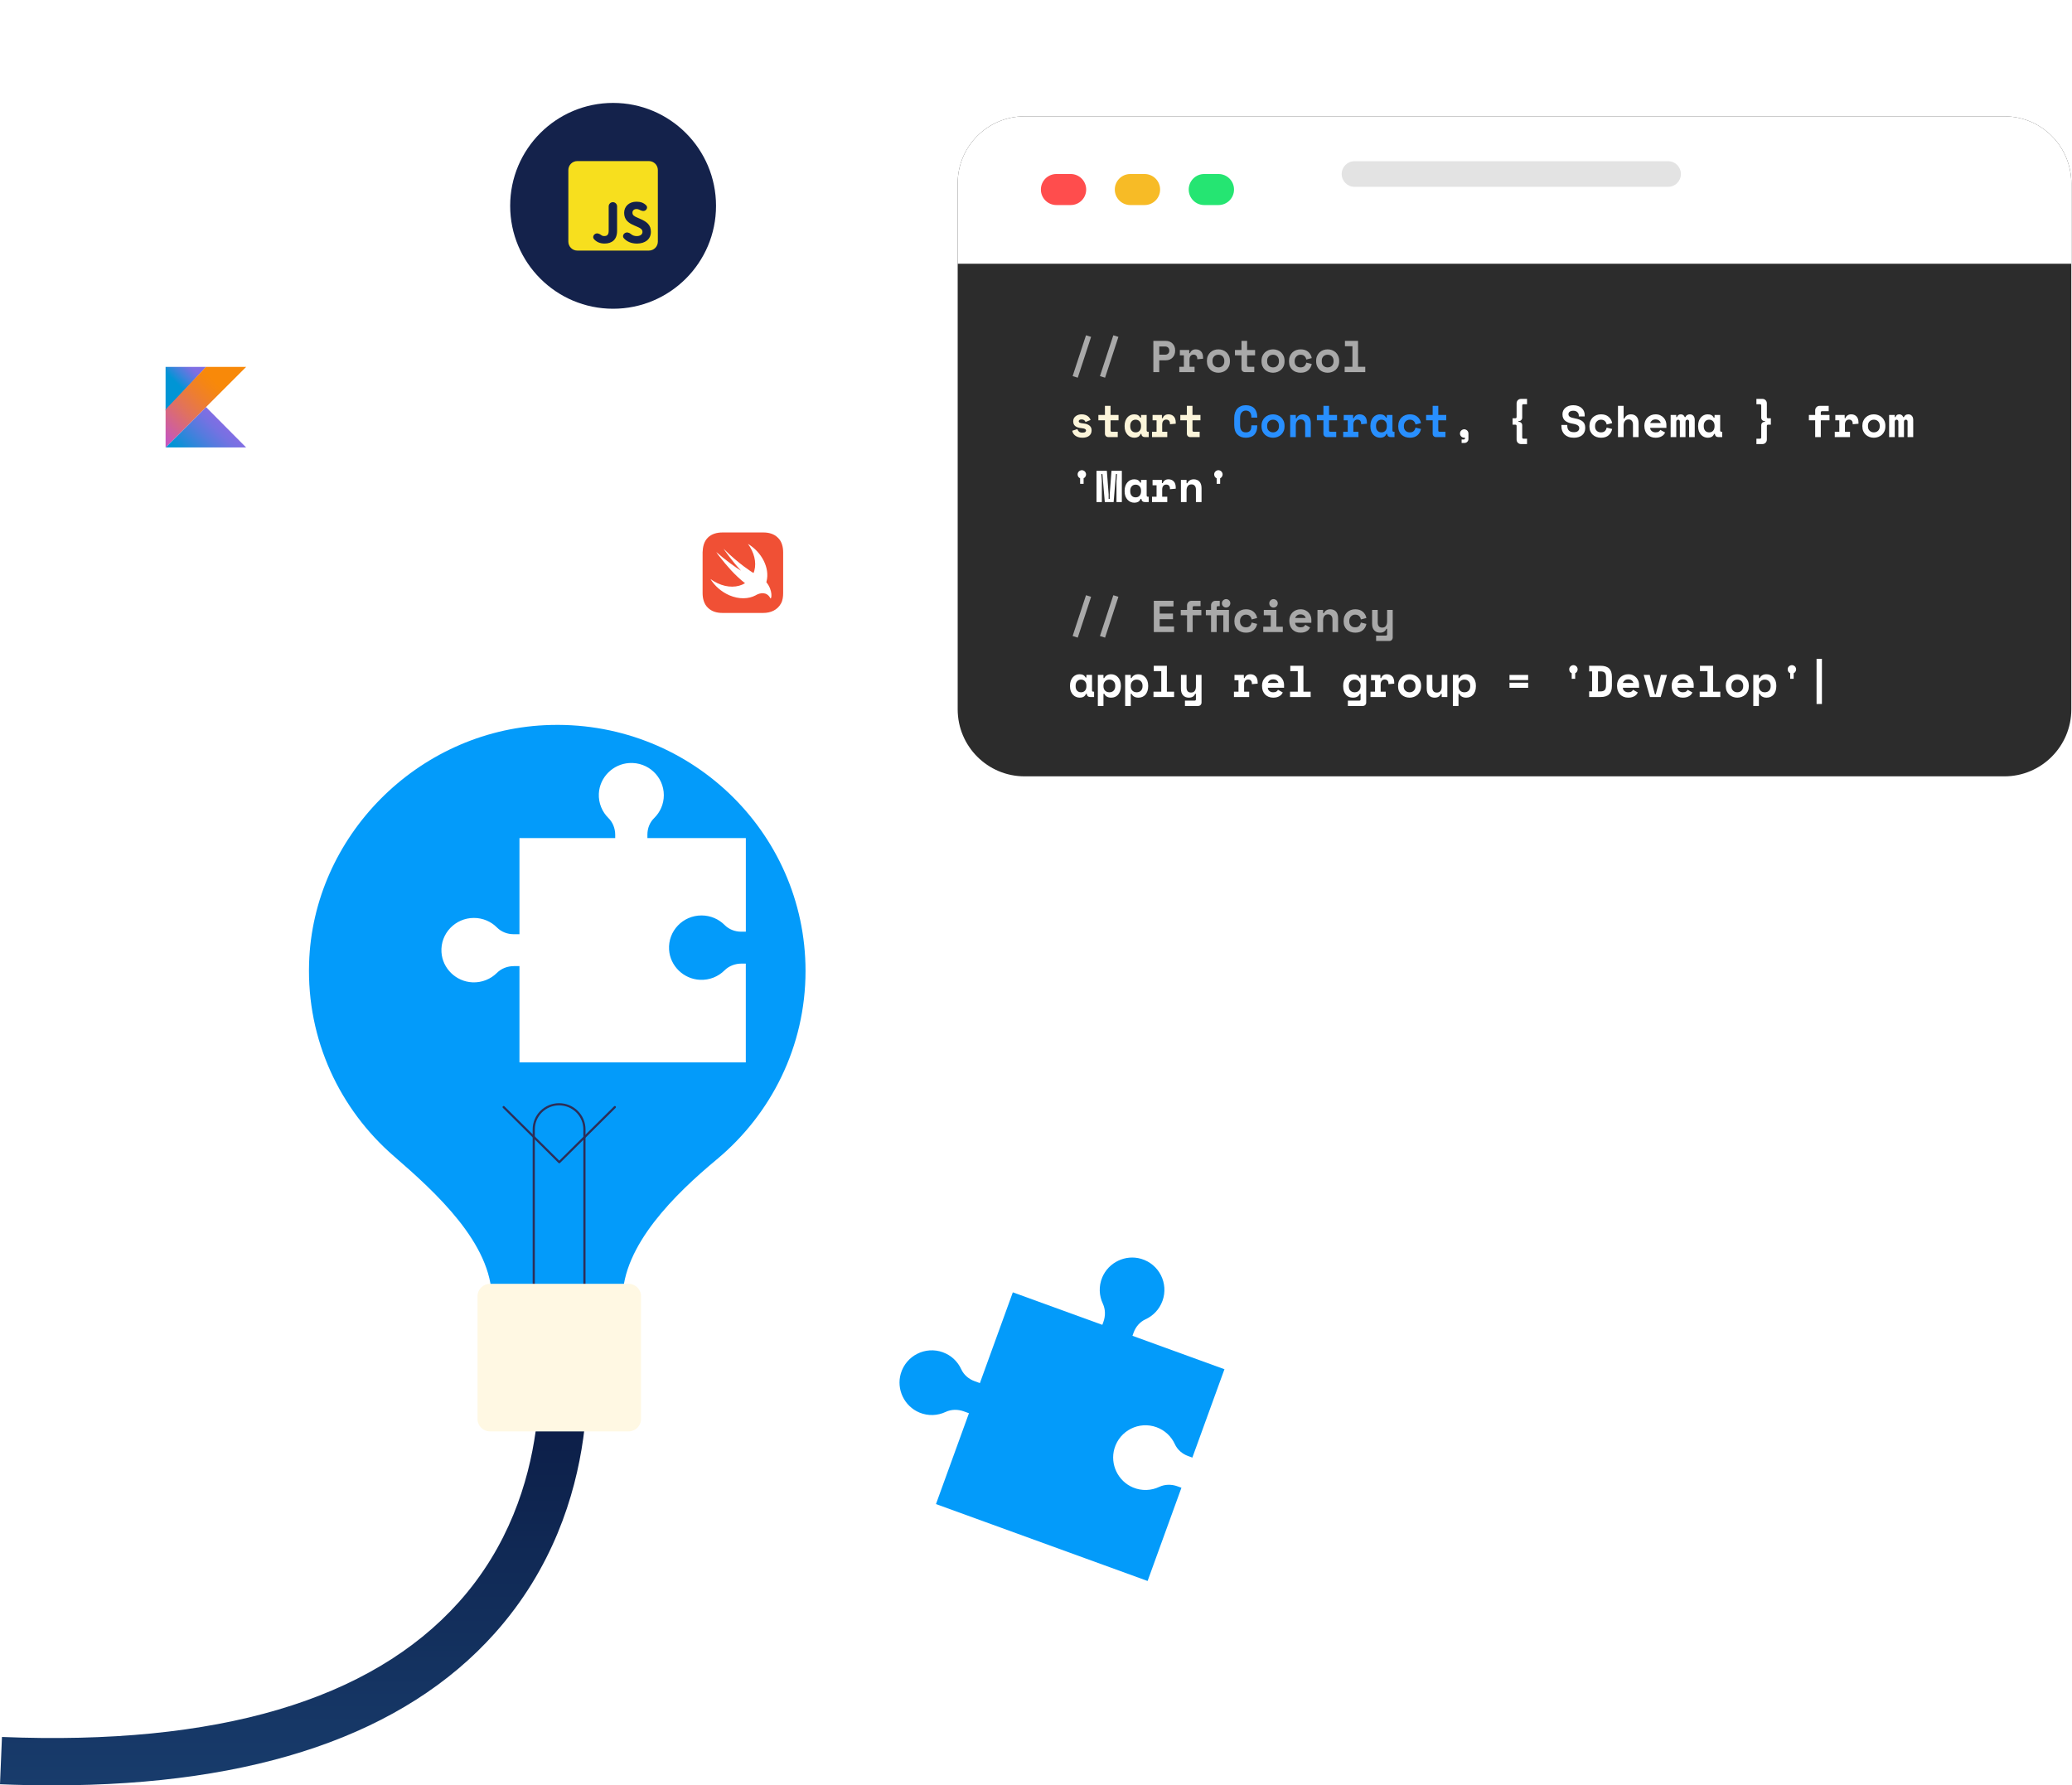 <svg xmlns="http://www.w3.org/2000/svg" width="463" height="399" viewBox="0 0 463 399" fill="none"><g filter="url(#filter0_f_2761_37300)"><circle cx="137" cy="46" r="32" fill="white" fill-opacity="0.04" style="mix-blend-mode:soft-light"></circle></g><g filter="url(#filter1_f_2761_37300)"><circle cx="46" cy="91" r="30" fill="white" fill-opacity="0.05" style="mix-blend-mode:soft-light"></circle></g><g filter="url(#filter2_f_2761_37300)"><circle cx="166" cy="128" r="25" fill="white" fill-opacity="0.11" style="mix-blend-mode:soft-light"></circle></g><circle cx="137" cy="46" r="23" fill="#14224B"></circle><circle cx="46" cy="91" r="21" fill="white" fill-opacity="0.86"></circle><circle cx="166" cy="128" r="18" fill="white" fill-opacity="0.74"></circle><g clip-path="url(#clip0_2761_37300)"><path d="M11.811 399C7.963 399 4.028 398.921 0 398.756L0.44 388.186C48.471 390.149 82.797 380.029 102.465 358.123C124.973 333.057 120.058 300.483 120.004 300.152L130.535 298.46C130.788 299.987 136.384 336.131 110.541 365.031C90.367 387.591 57.181 399 11.804 399H11.811Z" fill="url(#paint0_linear_2761_37300)"></path><path d="M121.792 162.066C93.235 163.421 69.939 186.94 69.066 215.264C68.539 232.464 75.982 247.951 88.006 258.376C97.39 266.506 109.908 277.909 109.908 290.263V291.036H139.125V290.256C139.125 278.299 150.923 266.797 160.16 259.116C172.284 249.029 180 233.905 180 216.99C180 185.724 153.67 160.552 121.792 162.066ZM149.509 212.243C149.736 215.872 152.75 218.807 156.411 218.973C158.566 219.072 160.513 218.245 161.907 216.857C162.901 215.866 164.281 215.35 165.695 215.35H166.655V237.428H116.077V215.912H114.836C113.422 215.912 112.042 216.428 111.048 217.419C109.654 218.807 107.7 219.634 105.553 219.534C101.891 219.369 98.877 216.434 98.65 212.805C98.383 208.621 101.731 205.144 105.899 205.144C107.92 205.144 109.754 205.97 111.068 207.299C112.042 208.271 113.389 208.78 114.769 208.78H116.077V187.297H137.471V186.57C137.471 185.168 136.951 183.8 135.951 182.815C134.557 181.434 133.716 179.497 133.816 177.368C133.983 173.739 136.944 170.752 140.606 170.527C144.827 170.262 148.335 173.581 148.335 177.712C148.335 179.715 147.502 181.533 146.168 182.835C145.181 183.8 144.667 185.135 144.667 186.51V187.297H166.662V208.218H165.628C164.248 208.218 162.901 207.709 161.934 206.737C160.613 205.409 158.786 204.589 156.758 204.589C152.59 204.589 149.249 208.059 149.509 212.243Z" fill="#039BFA"></path><path d="M124.933 246.788C128.061 246.788 130.595 249.3 130.595 252.4V292.22H119.271V252.4C119.271 249.3 121.805 246.788 124.933 246.788Z" stroke="#2D2E57" stroke-width="0.48" stroke-linecap="round" stroke-linejoin="round"></path><path d="M140.445 286.912H109.5C107.957 286.912 106.706 288.152 106.706 289.682V317.127C106.706 318.657 107.957 319.897 109.5 319.897H140.445C141.988 319.897 143.24 318.657 143.24 317.127V289.682C143.24 288.152 141.988 286.912 140.445 286.912Z" fill="#FFF8E3"></path><path d="M137.397 247.416L124.973 259.731L112.542 247.416" stroke="#2D2E57" stroke-width="0.48" stroke-linecap="round" stroke-linejoin="round"></path></g><path d="M249.027 323.726C247.999 327.231 249.81 331.021 253.18 332.428C255.156 333.251 257.266 333.132 259.037 332.296C260.311 331.698 261.777 331.685 263.097 332.163L263.999 332.488L256.437 353.325L209.148 336.139L226.321 288.816L273.61 306.002L266.44 325.75L265.478 325.399C264.184 324.927 263.097 323.991 262.526 322.743C261.75 321.044 260.317 319.643 258.427 318.96C254.533 317.546 250.215 319.69 249.027 323.726Z" fill="#039BFA"></path><path d="M259.76 290.735C261.173 286.838 259.031 282.517 254.998 281.329C251.495 280.3 247.708 282.112 246.301 285.484C245.479 287.462 245.598 289.573 246.434 291.345C247.031 292.62 247.044 294.087 246.567 295.408L245.658 297.91L252.391 300.36L253.319 297.798C253.79 296.503 254.726 295.415 255.973 294.844C257.671 294.067 259.071 292.633 259.754 290.741L259.76 290.735Z" fill="#039BFA"></path><path d="M210.687 302.212C206.793 300.798 202.475 302.942 201.287 306.978C200.259 310.483 202.07 314.273 205.44 315.68C207.417 316.504 209.526 316.384 211.297 315.548C212.571 314.95 214.037 314.937 215.357 315.415L217.857 316.324L220.305 309.587L217.745 308.657C216.451 308.186 215.363 307.25 214.793 306.002C214.017 304.303 212.584 302.902 210.693 302.218L210.687 302.212Z" fill="#039BFA"></path><path d="M447.898 26H228.95C220.694 26 214 32.703 214 40.971V158.529C214 166.797 220.694 173.5 228.95 173.5H447.898C456.155 173.5 462.848 166.797 462.848 158.529V40.971C462.848 32.703 456.155 26 447.898 26Z" fill="#2C2C2C"></path><path d="M214 40.971C214 32.703 220.694 26 228.95 26H447.899C456.155 26 462.848 32.703 462.848 40.971V58.94H214V40.971Z" fill="white"></path><path d="M372.748 36.025H302.67C301.09 36.025 299.81 37.308 299.81 38.89C299.81 40.472 301.09 41.754 302.67 41.754H372.748C374.328 41.754 375.608 40.472 375.608 38.89C375.608 37.308 374.328 36.025 372.748 36.025Z" fill="#E3E3E3"></path><path d="M272.285 38.89H269.088C267.175 38.89 265.625 40.442 265.625 42.358C265.625 44.273 267.175 45.826 269.088 45.826H272.285C274.197 45.826 275.748 44.273 275.748 42.358C275.748 40.442 274.197 38.89 272.285 38.89Z" fill="#25E572"></path><path d="M255.768 38.89H252.572C250.659 38.89 249.109 40.442 249.109 42.358C249.109 44.273 250.659 45.826 252.572 45.826H255.768C257.681 45.826 259.232 44.273 259.232 42.358C259.232 40.442 257.681 38.89 255.768 38.89Z" fill="#F7BB26"></path><path d="M239.252 38.89H236.056C234.143 38.89 232.593 40.442 232.593 42.358C232.593 44.273 234.143 45.826 236.056 45.826H239.252C241.165 45.826 242.715 44.273 242.715 42.358C242.715 40.442 241.165 38.89 239.252 38.89Z" fill="#FF4D4D"></path><path d="M242.676 74.93L243.812 75.289L240.832 84.411L239.686 84.052L242.676 74.93ZM248.778 74.93L249.915 75.289L246.934 84.411L245.788 84.052L248.778 74.93ZM259.04 80.529V83.164H257.724V76.177H260.455C260.814 76.177 261.126 76.237 261.392 76.357C261.658 76.47 261.877 76.623 262.05 76.816C262.229 77.002 262.362 77.219 262.449 77.465C262.542 77.704 262.588 77.951 262.588 78.203V78.443C262.588 78.702 262.542 78.959 262.449 79.211C262.362 79.458 262.229 79.68 262.05 79.88C261.877 80.073 261.658 80.23 261.392 80.349C261.126 80.469 260.814 80.529 260.455 80.529H259.04ZM259.04 79.271H260.326C260.618 79.271 260.847 79.192 261.013 79.032C261.186 78.872 261.273 78.666 261.273 78.413V78.293C261.273 78.04 261.186 77.834 261.013 77.674C260.847 77.515 260.618 77.435 260.326 77.435H259.04V79.271ZM263.648 78.213H265.741V78.932H265.92C266.013 78.659 266.169 78.45 266.388 78.303C266.614 78.15 266.883 78.074 267.196 78.074C267.687 78.074 268.083 78.23 268.382 78.543C268.681 78.849 268.83 79.318 268.83 79.95V80.17L267.535 80.289V80.15C267.535 79.877 267.465 79.661 267.325 79.501C267.186 79.335 266.977 79.251 266.697 79.251C266.418 79.251 266.199 79.348 266.04 79.541C265.88 79.734 265.8 80.01 265.8 80.369V81.966H266.937V83.164H263.528V81.966H264.545V79.411H263.648V78.213ZM274.833 80.749C274.833 81.161 274.764 81.527 274.624 81.846C274.484 82.159 274.295 82.425 274.056 82.645C273.816 82.858 273.541 83.021 273.229 83.134C272.923 83.247 272.601 83.303 272.262 83.303C271.923 83.303 271.598 83.247 271.285 83.134C270.98 83.021 270.707 82.858 270.467 82.645C270.229 82.425 270.039 82.159 269.9 81.846C269.761 81.527 269.69 81.161 269.69 80.749V80.629C269.69 80.223 269.761 79.864 269.9 79.551C270.039 79.231 270.229 78.962 270.467 78.742C270.707 78.523 270.98 78.356 271.285 78.243C271.598 78.13 271.923 78.074 272.262 78.074C272.601 78.074 272.923 78.13 273.229 78.243C273.541 78.356 273.816 78.523 274.056 78.742C274.295 78.962 274.484 79.231 274.624 79.551C274.764 79.864 274.833 80.223 274.833 80.629V80.749ZM272.262 82.106C272.442 82.106 272.611 82.076 272.77 82.016C272.93 81.956 273.069 81.87 273.189 81.757C273.308 81.643 273.402 81.507 273.467 81.347C273.541 81.181 273.578 80.995 273.578 80.788V80.589C273.578 80.382 273.541 80.2 273.467 80.04C273.402 79.874 273.308 79.734 273.189 79.621C273.069 79.507 272.93 79.421 272.77 79.361C272.611 79.301 272.442 79.271 272.262 79.271C272.082 79.271 271.913 79.301 271.753 79.361C271.594 79.421 271.454 79.507 271.335 79.621C271.216 79.734 271.119 79.874 271.046 80.04C270.98 80.2 270.946 80.382 270.946 80.589V80.788C270.946 80.995 270.98 81.181 271.046 81.347C271.119 81.507 271.216 81.643 271.335 81.757C271.454 81.87 271.594 81.956 271.753 82.016C271.913 82.076 272.082 82.106 272.262 82.106ZM275.953 78.213H277.418V76.177H278.674V78.213H280.457V79.411H278.674V81.667C278.674 81.866 278.763 81.966 278.942 81.966H280.278V83.164H278.185C277.959 83.164 277.773 83.091 277.626 82.944C277.487 82.798 277.418 82.612 277.418 82.385V79.411H275.953V78.213ZM287.038 80.749C287.038 81.161 286.969 81.527 286.829 81.846C286.689 82.159 286.501 82.425 286.261 82.645C286.022 82.858 285.747 83.021 285.433 83.134C285.128 83.247 284.806 83.303 284.467 83.303C284.128 83.303 283.802 83.247 283.49 83.134C283.185 83.021 282.912 82.858 282.673 82.645C282.433 82.425 282.245 82.159 282.105 81.846C281.965 81.527 281.896 81.161 281.896 80.749V80.629C281.896 80.223 281.965 79.864 282.105 79.551C282.245 79.231 282.433 78.962 282.673 78.742C282.912 78.523 283.185 78.356 283.49 78.243C283.802 78.13 284.128 78.074 284.467 78.074C284.806 78.074 285.128 78.13 285.433 78.243C285.747 78.356 286.022 78.523 286.261 78.742C286.501 78.962 286.689 79.231 286.829 79.551C286.969 79.864 287.038 80.223 287.038 80.629V80.749ZM284.467 82.106C284.646 82.106 284.816 82.076 284.975 82.016C285.135 81.956 285.275 81.87 285.394 81.757C285.514 81.643 285.606 81.507 285.673 81.347C285.747 81.181 285.782 80.995 285.782 80.788V80.589C285.782 80.382 285.747 80.2 285.673 80.04C285.606 79.874 285.514 79.734 285.394 79.621C285.275 79.507 285.135 79.421 284.975 79.361C284.816 79.301 284.646 79.271 284.467 79.271C284.288 79.271 284.118 79.301 283.959 79.361C283.799 79.421 283.659 79.507 283.54 79.621C283.42 79.734 283.324 79.874 283.251 80.04C283.185 80.2 283.152 80.382 283.152 80.589V80.788C283.152 80.995 283.185 81.181 283.251 81.347C283.324 81.507 283.42 81.643 283.54 81.757C283.659 81.87 283.799 81.956 283.959 82.016C284.118 82.076 284.288 82.106 284.467 82.106ZM293.121 81.347C293.008 81.933 292.739 82.405 292.314 82.765C291.895 83.124 291.334 83.303 290.63 83.303C290.264 83.303 289.922 83.247 289.603 83.134C289.291 83.021 289.018 82.858 288.785 82.645C288.553 82.432 288.37 82.169 288.237 81.856C288.105 81.544 288.038 81.188 288.038 80.788V80.669C288.038 80.269 288.105 79.91 288.237 79.591C288.37 79.271 288.553 78.999 288.785 78.772C289.025 78.546 289.3 78.373 289.613 78.253C289.932 78.133 290.27 78.074 290.63 78.074C291.32 78.074 291.879 78.253 292.304 78.613C292.735 78.972 293.008 79.444 293.121 80.03L291.886 80.349C291.845 80.056 291.719 79.804 291.507 79.591C291.294 79.378 290.995 79.271 290.609 79.271C290.43 79.271 290.26 79.305 290.101 79.371C289.941 79.438 289.802 79.534 289.682 79.661C289.563 79.78 289.467 79.93 289.393 80.11C289.328 80.283 289.294 80.479 289.294 80.698V80.758C289.294 80.978 289.328 81.174 289.393 81.347C289.467 81.514 289.563 81.653 289.682 81.766C289.802 81.88 289.941 81.966 290.101 82.026C290.26 82.079 290.43 82.106 290.609 82.106C290.995 82.106 291.287 82.009 291.486 81.816C291.692 81.623 291.826 81.364 291.886 81.038L293.121 81.347ZM299.244 80.749C299.244 81.161 299.174 81.527 299.034 81.846C298.895 82.159 298.705 82.425 298.467 82.645C298.227 82.858 297.951 83.021 297.639 83.134C297.334 83.247 297.011 83.303 296.672 83.303C296.333 83.303 296.008 83.247 295.696 83.134C295.39 83.021 295.118 82.858 294.878 82.645C294.639 82.425 294.45 82.159 294.31 81.846C294.17 81.527 294.101 81.161 294.101 80.749V80.629C294.101 80.223 294.17 79.864 294.31 79.551C294.45 79.231 294.639 78.962 294.878 78.742C295.118 78.523 295.39 78.356 295.696 78.243C296.008 78.13 296.333 78.074 296.672 78.074C297.011 78.074 297.334 78.13 297.639 78.243C297.951 78.356 298.227 78.523 298.467 78.742C298.705 78.962 298.895 79.231 299.034 79.551C299.174 79.864 299.244 80.223 299.244 80.629V80.749ZM296.672 82.106C296.852 82.106 297.021 82.076 297.181 82.016C297.34 81.956 297.48 81.87 297.599 81.757C297.718 81.643 297.812 81.507 297.878 81.347C297.951 81.181 297.988 80.995 297.988 80.788V80.589C297.988 80.382 297.951 80.2 297.878 80.04C297.812 79.874 297.718 79.734 297.599 79.621C297.48 79.507 297.34 79.421 297.181 79.361C297.021 79.301 296.852 79.271 296.672 79.271C296.492 79.271 296.323 79.301 296.164 79.361C296.004 79.421 295.865 79.507 295.745 79.621C295.626 79.734 295.529 79.874 295.456 80.04C295.39 80.2 295.356 80.382 295.356 80.589V80.788C295.356 80.995 295.39 81.181 295.456 81.347C295.529 81.507 295.626 81.643 295.745 81.757C295.865 81.87 296.004 81.956 296.164 82.016C296.323 82.076 296.492 82.106 296.672 82.106ZM300.473 81.966H302.207V77.375H300.533V76.177H303.463V81.966H305.078V83.164H300.473V81.966ZM242.676 133.019L243.812 133.378L240.832 142.501L239.686 142.141L242.676 133.019ZM248.778 133.019L249.915 133.378L246.934 142.501L245.788 142.141L248.778 133.019ZM257.824 134.267H262.229V135.524H259.14V137.121H262.11V138.379H259.14V139.995H262.349V141.253H257.824V134.267ZM263.847 136.303H265.252V135.284C265.252 134.999 265.349 134.759 265.541 134.566C265.734 134.367 265.973 134.267 266.259 134.267H268.272V135.464H266.777C266.598 135.464 266.508 135.564 266.508 135.764V136.303H268.452V137.5H266.508V141.253H265.252V137.5H263.847V136.303ZM273.039 134.825C273.039 134.699 273.062 134.58 273.109 134.466C273.162 134.346 273.231 134.246 273.318 134.167C273.405 134.08 273.504 134.014 273.617 133.967C273.73 133.913 273.853 133.887 273.987 133.887C274.246 133.887 274.464 133.98 274.644 134.167C274.83 134.346 274.923 134.566 274.923 134.825C274.923 134.958 274.896 135.082 274.843 135.194C274.797 135.308 274.73 135.407 274.644 135.494C274.564 135.581 274.464 135.65 274.345 135.704C274.232 135.75 274.112 135.773 273.987 135.773C273.853 135.773 273.73 135.75 273.617 135.704C273.504 135.65 273.405 135.581 273.318 135.494C273.231 135.407 273.162 135.308 273.109 135.194C273.062 135.082 273.039 134.958 273.039 134.825ZM269.451 136.303H270.617V135.284C270.617 134.999 270.714 134.759 270.906 134.566C271.099 134.367 271.338 134.267 271.624 134.267H272.561V135.464H272.142C271.963 135.464 271.873 135.564 271.873 135.764V136.303H274.614V141.253H273.358V137.5H271.873V141.253H270.617V137.5H269.451V136.303ZM280.915 139.437C280.803 140.022 280.534 140.494 280.108 140.854C279.69 141.213 279.129 141.392 278.424 141.392C278.059 141.392 277.716 141.336 277.397 141.223C277.085 141.11 276.813 140.947 276.58 140.734C276.347 140.521 276.165 140.258 276.032 139.945C275.9 139.632 275.833 139.277 275.833 138.877V138.758C275.833 138.358 275.9 137.999 276.032 137.68C276.165 137.36 276.347 137.088 276.58 136.861C276.819 136.635 277.096 136.463 277.408 136.343C277.727 136.222 278.065 136.162 278.424 136.162C279.115 136.162 279.673 136.343 280.099 136.702C280.531 137.061 280.803 137.533 280.915 138.119L279.68 138.439C279.64 138.145 279.514 137.893 279.301 137.68C279.088 137.467 278.79 137.36 278.405 137.36C278.225 137.36 278.056 137.394 277.896 137.461C277.737 137.527 277.597 137.623 277.478 137.749C277.358 137.869 277.261 138.019 277.189 138.198C277.122 138.372 277.089 138.568 277.089 138.788V138.847C277.089 139.067 277.122 139.263 277.189 139.437C277.261 139.603 277.358 139.743 277.478 139.856C277.597 139.969 277.737 140.055 277.896 140.115C278.056 140.169 278.225 140.195 278.405 140.195C278.79 140.195 279.082 140.099 279.282 139.905C279.488 139.713 279.62 139.453 279.68 139.127L280.915 139.437ZM282.284 140.055H283.959V137.5H282.404V136.303H285.215V140.055H286.65V141.253H282.284V140.055ZM285.523 134.835C285.523 134.969 285.497 135.095 285.444 135.215C285.398 135.328 285.331 135.428 285.245 135.514C285.158 135.594 285.055 135.66 284.935 135.713C284.822 135.761 284.702 135.784 284.577 135.784C284.443 135.784 284.321 135.761 284.207 135.713C284.095 135.66 283.996 135.594 283.909 135.514C283.823 135.428 283.753 135.328 283.7 135.215C283.653 135.095 283.63 134.969 283.63 134.835C283.63 134.702 283.653 134.58 283.7 134.466C283.753 134.346 283.823 134.246 283.909 134.167C283.996 134.08 284.095 134.014 284.207 133.967C284.321 133.913 284.443 133.887 284.577 133.887C284.702 133.887 284.822 133.913 284.935 133.967C285.055 134.014 285.158 134.08 285.245 134.167C285.331 134.246 285.398 134.346 285.444 134.466C285.497 134.58 285.523 134.702 285.523 134.835ZM289.404 139.187C289.41 139.333 289.444 139.47 289.503 139.596C289.569 139.716 289.656 139.822 289.763 139.916C289.876 140.002 290.001 140.072 290.141 140.125C290.288 140.172 290.44 140.195 290.6 140.195C290.912 140.195 291.151 140.142 291.317 140.035C291.483 139.922 291.602 139.789 291.676 139.636L292.752 140.235C292.693 140.361 292.61 140.494 292.503 140.634C292.397 140.767 292.257 140.89 292.085 141.003C291.919 141.116 291.713 141.209 291.467 141.283C291.227 141.356 290.945 141.392 290.619 141.392C290.247 141.392 289.909 141.332 289.603 141.213C289.298 141.093 289.032 140.92 288.805 140.694C288.586 140.468 288.414 140.192 288.287 139.866C288.167 139.539 288.107 139.17 288.107 138.758V138.698C288.107 138.319 288.171 137.973 288.297 137.66C288.43 137.347 288.609 137.081 288.835 136.861C289.062 136.642 289.324 136.472 289.622 136.352C289.929 136.226 290.254 136.162 290.6 136.162C291.025 136.162 291.391 136.239 291.696 136.392C292.002 136.539 292.254 136.729 292.453 136.961C292.652 137.188 292.799 137.44 292.892 137.72C292.985 137.992 293.031 138.258 293.031 138.518V139.187H289.404ZM290.589 137.301C290.27 137.301 290.011 137.384 289.812 137.55C289.613 137.71 289.483 137.896 289.423 138.109H291.756C291.716 137.876 291.59 137.683 291.377 137.53C291.171 137.377 290.908 137.301 290.589 137.301ZM295.655 141.253H294.4V136.303H295.655V137.042H295.835C295.948 136.762 296.131 136.546 296.383 136.392C296.635 136.239 296.931 136.162 297.271 136.162C297.509 136.162 297.732 136.203 297.938 136.283C298.15 136.356 298.337 136.472 298.497 136.632C298.655 136.792 298.779 136.994 298.865 137.241C298.958 137.487 299.004 137.779 299.004 138.119V141.253H297.748V138.439C297.748 138.086 297.662 137.809 297.489 137.61C297.323 137.404 297.081 137.301 296.762 137.301C296.39 137.301 296.111 137.427 295.925 137.68C295.745 137.926 295.655 138.259 295.655 138.678V141.253ZM305.326 139.437C305.213 140.022 304.944 140.494 304.519 140.854C304.1 141.213 303.539 141.392 302.835 141.392C302.469 141.392 302.127 141.336 301.808 141.223C301.496 141.11 301.223 140.947 300.991 140.734C300.758 140.521 300.575 140.258 300.443 139.945C300.309 139.632 300.244 139.277 300.244 138.877V138.758C300.244 138.358 300.309 137.999 300.443 137.68C300.575 137.36 300.758 137.088 300.991 136.861C301.23 136.635 301.506 136.463 301.818 136.343C302.137 136.222 302.476 136.162 302.835 136.162C303.526 136.162 304.084 136.343 304.509 136.702C304.941 137.061 305.213 137.533 305.326 138.119L304.09 138.439C304.051 138.145 303.924 137.893 303.711 137.68C303.499 137.467 303.2 137.36 302.814 137.36C302.635 137.36 302.466 137.394 302.307 137.461C302.147 137.527 302.007 137.623 301.888 137.749C301.768 137.869 301.672 138.019 301.599 138.198C301.532 138.372 301.499 138.568 301.499 138.788V138.847C301.499 139.067 301.532 139.263 301.599 139.437C301.672 139.603 301.768 139.743 301.888 139.856C302.007 139.969 302.147 140.055 302.307 140.115C302.466 140.169 302.635 140.195 302.814 140.195C303.2 140.195 303.492 140.099 303.692 139.905C303.898 139.713 304.03 139.453 304.09 139.127L305.326 139.437ZM309.954 136.303H311.21V142.471C311.21 142.697 311.136 142.883 310.99 143.03C310.851 143.176 310.668 143.249 310.442 143.249H307.502V142.052H309.684C309.864 142.052 309.954 141.952 309.954 141.752V140.535H309.774C309.555 141.107 309.083 141.392 308.359 141.392C308.113 141.392 307.884 141.353 307.671 141.273C307.459 141.193 307.273 141.07 307.114 140.903C306.954 140.737 306.827 140.531 306.735 140.285C306.649 140.032 306.605 139.736 306.605 139.396V136.303H307.861V139.137C307.861 139.49 307.944 139.766 308.11 139.965C308.276 140.158 308.525 140.255 308.858 140.255C309.237 140.255 309.512 140.135 309.684 139.896C309.864 139.65 309.954 139.317 309.954 138.897V136.303Z" fill="#A9A9A9"></path><path d="M241.051 94.133C241.051 94.292 241.134 94.409 241.3 94.482C241.467 94.548 241.769 94.605 242.207 94.651C242.712 94.705 243.124 94.858 243.443 95.111C243.762 95.357 243.922 95.703 243.922 96.149V96.209C243.922 96.701 243.742 97.094 243.383 97.386C243.025 97.679 242.52 97.825 241.869 97.825C241.483 97.825 241.154 97.775 240.882 97.676C240.609 97.576 240.384 97.453 240.204 97.306C240.025 97.153 239.885 96.987 239.785 96.807C239.692 96.621 239.629 96.441 239.596 96.268L240.752 95.889C240.805 96.102 240.915 96.288 241.081 96.448C241.254 96.608 241.516 96.688 241.869 96.688C242.181 96.688 242.394 96.641 242.506 96.548C242.626 96.448 242.686 96.342 242.686 96.228C242.686 96.162 242.669 96.102 242.636 96.049C242.609 95.989 242.556 95.936 242.477 95.889C242.397 95.836 242.287 95.793 242.148 95.759C242.015 95.726 241.845 95.7 241.639 95.68C241.081 95.633 240.636 95.49 240.304 95.25C239.978 95.004 239.815 94.645 239.815 94.172V94.112C239.815 93.866 239.869 93.65 239.975 93.464C240.081 93.278 240.221 93.121 240.394 92.995C240.566 92.862 240.766 92.762 240.991 92.695C241.217 92.629 241.45 92.596 241.689 92.596C242.001 92.596 242.271 92.635 242.496 92.715C242.729 92.788 242.925 92.888 243.084 93.015C243.244 93.135 243.374 93.271 243.473 93.424C243.573 93.57 243.649 93.713 243.702 93.853L242.566 94.312C242.506 94.133 242.403 93.993 242.257 93.893C242.111 93.787 241.922 93.733 241.689 93.733C241.477 93.733 241.317 93.773 241.211 93.853C241.104 93.926 241.051 94.019 241.051 94.133ZM245.44 92.735H246.905V90.699H248.161V92.735H249.945V93.933H248.161V96.189C248.161 96.388 248.25 96.488 248.43 96.488H249.765V97.686H247.672C247.446 97.686 247.26 97.612 247.114 97.466C246.974 97.32 246.905 97.133 246.905 96.907V93.933H245.44V92.735ZM254.881 96.967C254.748 97.28 254.562 97.503 254.323 97.636C254.084 97.762 253.805 97.825 253.486 97.825C253.187 97.825 252.904 97.769 252.639 97.656C252.379 97.543 252.15 97.376 251.951 97.157C251.752 96.937 251.592 96.671 251.472 96.358C251.36 96.046 251.303 95.69 251.303 95.29V95.131C251.303 94.738 251.36 94.385 251.472 94.073C251.585 93.76 251.738 93.494 251.931 93.274C252.124 93.055 252.346 92.888 252.599 92.775C252.858 92.655 253.134 92.596 253.426 92.596C253.778 92.596 254.06 92.655 254.273 92.775C254.492 92.895 254.665 93.081 254.791 93.334H254.971V92.735H256.227V96.189C256.227 96.388 256.316 96.488 256.496 96.488H256.685V97.686H255.828C255.602 97.686 255.416 97.619 255.27 97.486C255.13 97.353 255.06 97.18 255.06 96.967H254.881ZM253.765 96.628C254.13 96.628 254.423 96.508 254.642 96.268C254.861 96.022 254.971 95.69 254.971 95.27V95.151C254.971 94.731 254.861 94.402 254.642 94.162C254.423 93.916 254.13 93.793 253.765 93.793C253.399 93.793 253.107 93.916 252.888 94.162C252.668 94.402 252.559 94.731 252.559 95.151V95.27C252.559 95.69 252.668 96.022 252.888 96.268C253.107 96.508 253.399 96.628 253.765 96.628ZM257.545 92.735H259.638V93.454H259.818C259.911 93.181 260.067 92.972 260.286 92.825C260.512 92.672 260.781 92.596 261.093 92.596C261.585 92.596 261.98 92.752 262.279 93.065C262.578 93.371 262.728 93.84 262.728 94.472V94.692L261.432 94.811V94.671C261.432 94.399 261.362 94.182 261.223 94.023C261.083 93.856 260.874 93.773 260.595 93.773C260.316 93.773 260.097 93.87 259.937 94.063C259.778 94.256 259.698 94.532 259.698 94.891V96.488H260.834V97.686H257.426V96.488H258.442V93.933H257.545V92.735ZM263.747 92.735H265.213V90.699H266.468V92.735H268.252V93.933H266.468V96.189C266.468 96.388 266.558 96.488 266.737 96.488H268.073V97.686H265.98C265.754 97.686 265.568 97.612 265.422 97.466C265.282 97.32 265.213 97.133 265.213 96.907V93.933H263.747V92.735Z" fill="#FCF5DA"></path><path d="M278.384 96.628C278.637 96.628 278.843 96.591 279.002 96.518C279.169 96.438 279.294 96.335 279.381 96.209C279.474 96.076 279.537 95.926 279.571 95.76C279.604 95.587 279.62 95.41 279.62 95.231V95.051H280.936V95.231C280.936 96.062 280.716 96.704 280.278 97.157C279.846 97.603 279.215 97.826 278.384 97.826C277.587 97.826 276.956 97.583 276.491 97.097C276.025 96.611 275.793 95.903 275.793 94.971V93.414C275.793 92.968 275.852 92.569 275.972 92.216C276.092 91.857 276.265 91.558 276.491 91.318C276.717 91.072 276.989 90.886 277.308 90.759C277.626 90.626 277.986 90.56 278.384 90.56C278.796 90.56 279.162 90.62 279.481 90.739C279.8 90.859 280.066 91.032 280.278 91.258C280.497 91.484 280.66 91.757 280.767 92.077C280.88 92.396 280.936 92.755 280.936 93.155V93.334H279.62V93.155C279.62 92.988 279.601 92.822 279.56 92.656C279.52 92.489 279.454 92.34 279.361 92.206C279.268 92.073 279.141 91.967 278.982 91.887C278.823 91.801 278.623 91.757 278.384 91.757C278.165 91.757 277.976 91.801 277.816 91.887C277.656 91.967 277.524 92.08 277.418 92.226C277.311 92.366 277.232 92.532 277.179 92.725C277.131 92.912 277.108 93.108 277.108 93.314V95.071C277.108 95.297 277.131 95.507 277.179 95.7C277.225 95.886 277.298 96.049 277.397 96.189C277.497 96.328 277.626 96.438 277.786 96.518C277.952 96.591 278.151 96.628 278.384 96.628ZM287.038 95.27C287.038 95.683 286.969 96.049 286.829 96.368C286.689 96.681 286.501 96.947 286.261 97.167C286.022 97.38 285.747 97.543 285.433 97.656C285.128 97.769 284.806 97.826 284.467 97.826C284.128 97.826 283.802 97.769 283.49 97.656C283.185 97.543 282.912 97.38 282.673 97.167C282.433 96.947 282.245 96.681 282.105 96.368C281.965 96.049 281.896 95.683 281.896 95.27V95.151C281.896 94.745 281.965 94.385 282.105 94.073C282.245 93.753 282.433 93.484 282.673 93.264C282.912 93.045 283.185 92.879 283.49 92.765C283.802 92.652 284.128 92.596 284.467 92.596C284.806 92.596 285.128 92.652 285.433 92.765C285.747 92.879 286.022 93.045 286.261 93.264C286.501 93.484 286.689 93.753 286.829 94.073C286.969 94.385 287.038 94.745 287.038 95.151V95.27ZM284.467 96.628C284.646 96.628 284.816 96.598 284.975 96.538C285.135 96.478 285.275 96.392 285.394 96.279C285.514 96.165 285.606 96.029 285.673 95.869C285.747 95.703 285.782 95.517 285.782 95.31V95.111C285.782 94.904 285.747 94.722 285.673 94.562C285.606 94.395 285.514 94.256 285.394 94.143C285.275 94.029 285.135 93.943 284.975 93.883C284.816 93.823 284.646 93.793 284.467 93.793C284.288 93.793 284.118 93.823 283.959 93.883C283.799 93.943 283.659 94.029 283.54 94.143C283.42 94.256 283.324 94.395 283.251 94.562C283.185 94.722 283.152 94.904 283.152 95.111V95.31C283.152 95.517 283.185 95.703 283.251 95.869C283.324 96.029 283.42 96.165 283.54 96.279C283.659 96.392 283.799 96.478 283.959 96.538C284.118 96.598 284.288 96.628 284.467 96.628ZM289.553 97.686H288.297V92.735H289.553V93.474H289.733C289.846 93.195 290.028 92.978 290.281 92.825C290.533 92.672 290.829 92.596 291.167 92.596C291.407 92.596 291.629 92.636 291.835 92.716C292.048 92.789 292.234 92.905 292.393 93.065C292.553 93.224 292.676 93.427 292.763 93.674C292.855 93.92 292.902 94.213 292.902 94.552V97.686H291.646V94.871C291.646 94.519 291.56 94.243 291.387 94.043C291.221 93.837 290.978 93.734 290.66 93.734C290.288 93.734 290.008 93.86 289.823 94.113C289.643 94.359 289.553 94.692 289.553 95.111V97.686ZM294.26 92.735H295.726V90.699H296.982V92.735H298.765V93.933H296.982V96.189C296.982 96.388 297.071 96.488 297.25 96.488H298.586V97.686H296.492C296.267 97.686 296.081 97.613 295.935 97.466C295.795 97.32 295.726 97.133 295.726 96.907V93.933H294.26V92.735ZM300.263 92.735H302.356V93.454H302.536C302.629 93.181 302.785 92.972 303.004 92.825C303.23 92.672 303.499 92.596 303.811 92.596C304.303 92.596 304.699 92.752 304.997 93.065C305.296 93.371 305.446 93.84 305.446 94.472V94.692L304.15 94.811V94.672C304.15 94.399 304.081 94.183 303.941 94.023C303.801 93.856 303.593 93.773 303.313 93.773C303.034 93.773 302.814 93.87 302.655 94.063C302.496 94.256 302.416 94.532 302.416 94.891V96.488H303.552V97.686H300.144V96.488H301.16V93.933H300.263V92.735ZM309.804 96.967C309.672 97.28 309.485 97.503 309.246 97.636C309.007 97.762 308.728 97.826 308.409 97.826C308.11 97.826 307.828 97.769 307.562 97.656C307.303 97.543 307.074 97.376 306.874 97.157C306.675 96.937 306.515 96.671 306.396 96.358C306.283 96.046 306.226 95.69 306.226 95.29V95.131C306.226 94.738 306.283 94.385 306.396 94.073C306.508 93.76 306.661 93.494 306.854 93.274C307.047 93.055 307.269 92.888 307.522 92.775C307.781 92.656 308.057 92.596 308.349 92.596C308.701 92.596 308.983 92.656 309.196 92.775C309.416 92.895 309.589 93.081 309.714 93.334H309.894V92.735H311.15V96.189C311.15 96.388 311.24 96.488 311.419 96.488H311.608V97.686H310.752C310.525 97.686 310.339 97.619 310.193 97.486C310.054 97.353 309.984 97.18 309.984 96.967H309.804ZM308.688 96.628C309.054 96.628 309.346 96.508 309.565 96.269C309.785 96.022 309.894 95.69 309.894 95.27V95.151C309.894 94.731 309.785 94.402 309.565 94.163C309.346 93.916 309.054 93.793 308.688 93.793C308.323 93.793 308.03 93.916 307.811 94.163C307.592 94.402 307.482 94.731 307.482 95.151V95.27C307.482 95.69 307.592 96.022 307.811 96.269C308.03 96.508 308.323 96.628 308.688 96.628ZM317.532 95.869C317.419 96.455 317.15 96.927 316.724 97.287C316.306 97.646 315.744 97.826 315.04 97.826C314.675 97.826 314.333 97.769 314.014 97.656C313.701 97.543 313.429 97.38 313.196 97.167C312.964 96.954 312.781 96.691 312.647 96.378C312.515 96.066 312.448 95.71 312.448 95.31V95.191C312.448 94.791 312.515 94.432 312.647 94.113C312.781 93.793 312.964 93.521 313.196 93.294C313.435 93.068 313.711 92.895 314.023 92.775C314.342 92.656 314.681 92.596 315.04 92.596C315.731 92.596 316.289 92.775 316.714 93.135C317.146 93.494 317.419 93.966 317.532 94.552L316.295 94.871C316.256 94.579 316.13 94.326 315.917 94.113C315.704 93.9 315.406 93.793 315.02 93.793C314.84 93.793 314.671 93.827 314.511 93.893C314.352 93.96 314.213 94.056 314.093 94.183C313.973 94.302 313.877 94.452 313.804 94.632C313.737 94.805 313.704 95.001 313.704 95.221V95.281C313.704 95.5 313.737 95.696 313.804 95.869C313.877 96.036 313.973 96.175 314.093 96.288C314.213 96.402 314.352 96.488 314.511 96.548C314.671 96.601 314.84 96.628 315.02 96.628C315.406 96.628 315.698 96.531 315.897 96.338C316.103 96.145 316.236 95.886 316.295 95.56L317.532 95.869ZM318.671 92.735H320.136V90.699H321.391V92.735H323.176V93.933H321.391V96.189C321.391 96.388 321.481 96.488 321.661 96.488H322.996V97.686H320.903C320.678 97.686 320.491 97.613 320.345 97.466C320.206 97.32 320.136 97.133 320.136 96.907V93.933H318.671V92.735Z" fill="#288FFF"></path><path d="M326.239 96.877C326.239 96.751 326.262 96.631 326.308 96.518C326.361 96.398 326.431 96.299 326.517 96.219C326.604 96.132 326.704 96.066 326.817 96.019C326.93 95.966 327.053 95.939 327.185 95.939C327.312 95.939 327.431 95.966 327.544 96.019C327.664 96.066 327.766 96.132 327.853 96.219C327.939 96.299 328.006 96.398 328.052 96.518C328.105 96.631 328.132 96.751 328.132 96.877V98.095C328.132 98.348 328.045 98.561 327.872 98.734C327.707 98.907 327.497 98.993 327.245 98.993H326.607V98.215H327.085C327.265 98.215 327.354 98.115 327.354 97.916V97.796C327.301 97.816 327.245 97.826 327.185 97.826C327.053 97.826 326.93 97.799 326.817 97.746C326.704 97.699 326.604 97.633 326.517 97.546C326.431 97.46 326.361 97.36 326.308 97.247C326.262 97.134 326.239 97.011 326.239 96.877ZM338.892 90.161C338.892 89.861 338.985 89.618 339.171 89.432C339.364 89.239 339.609 89.143 339.909 89.143H341.224V90.34H340.417C340.238 90.34 340.148 90.44 340.148 90.64V93.324C340.148 93.551 340.074 93.737 339.928 93.883C339.789 94.03 339.603 94.103 339.37 94.103H339.311V94.283H339.37C339.603 94.283 339.789 94.356 339.928 94.502C340.074 94.649 340.148 94.835 340.148 95.061V97.746C340.148 97.945 340.238 98.045 340.417 98.045H341.224V99.243H339.909C339.609 99.243 339.364 99.147 339.171 98.954C338.985 98.767 338.892 98.524 338.892 98.225V95.201C338.892 95.008 338.802 94.911 338.623 94.911H337.995V93.474H338.623C338.802 93.474 338.892 93.378 338.892 93.185V90.161ZM352.791 92.835C352.791 92.556 352.682 92.313 352.463 92.107C352.25 91.901 351.947 91.797 351.556 91.797C351.223 91.797 350.961 91.867 350.768 92.007C350.576 92.14 350.479 92.323 350.479 92.556C350.479 92.676 350.502 92.785 350.549 92.885C350.596 92.978 350.675 93.065 350.788 93.145C350.908 93.218 351.061 93.284 351.247 93.344C351.44 93.404 351.682 93.461 351.975 93.514C352.705 93.647 353.263 93.87 353.649 94.183C354.034 94.496 354.227 94.958 354.227 95.57V95.69C354.227 96.016 354.167 96.312 354.047 96.578C353.934 96.838 353.768 97.061 353.549 97.247C353.33 97.433 353.064 97.576 352.752 97.676C352.44 97.776 352.088 97.826 351.695 97.826C351.237 97.826 350.832 97.763 350.479 97.636C350.134 97.503 349.845 97.323 349.613 97.097C349.38 96.864 349.204 96.595 349.084 96.289C348.964 95.976 348.905 95.637 348.905 95.271V94.971H350.22V95.211C350.22 95.63 350.34 95.966 350.579 96.219C350.825 96.465 351.204 96.588 351.715 96.588C352.114 96.588 352.41 96.502 352.602 96.329C352.795 96.156 352.891 95.949 352.891 95.71C352.891 95.597 352.872 95.49 352.831 95.391C352.791 95.284 352.722 95.191 352.622 95.111C352.523 95.025 352.386 94.948 352.213 94.881C352.041 94.815 351.822 94.758 351.556 94.712C351.204 94.652 350.881 94.575 350.589 94.482C350.296 94.382 350.041 94.253 349.821 94.093C349.609 93.933 349.442 93.734 349.324 93.494C349.204 93.255 349.144 92.962 349.144 92.616V92.556C349.144 92.27 349.2 92.007 349.313 91.767C349.433 91.521 349.595 91.308 349.801 91.129C350.014 90.949 350.267 90.809 350.559 90.71C350.858 90.61 351.19 90.56 351.556 90.56C351.968 90.56 352.333 90.62 352.652 90.739C352.971 90.853 353.237 91.009 353.45 91.209C353.668 91.408 353.832 91.638 353.938 91.897C354.05 92.157 354.107 92.43 354.107 92.716V93.075H352.791V92.835ZM360.249 95.87C360.137 96.455 359.867 96.927 359.442 97.287C359.023 97.646 358.463 97.826 357.758 97.826C357.392 97.826 357.05 97.769 356.731 97.656C356.419 97.543 356.147 97.38 355.914 97.167C355.681 96.954 355.498 96.691 355.366 96.379C355.234 96.066 355.167 95.71 355.167 95.311V95.191C355.167 94.792 355.234 94.432 355.366 94.113C355.498 93.793 355.681 93.521 355.914 93.294C356.153 93.068 356.429 92.895 356.742 92.775C357.061 92.656 357.399 92.596 357.758 92.596C358.449 92.596 359.007 92.775 359.432 93.135C359.864 93.494 360.137 93.966 360.249 94.552L359.014 94.871C358.974 94.579 358.847 94.326 358.635 94.113C358.422 93.9 358.123 93.793 357.739 93.793C357.559 93.793 357.389 93.827 357.23 93.893C357.07 93.96 356.93 94.056 356.811 94.183C356.691 94.302 356.595 94.452 356.522 94.632C356.456 94.805 356.423 95.001 356.423 95.221V95.281C356.423 95.5 356.456 95.697 356.522 95.87C356.595 96.036 356.691 96.176 356.811 96.289C356.93 96.402 357.07 96.488 357.23 96.548C357.389 96.601 357.559 96.628 357.739 96.628C358.123 96.628 358.416 96.531 358.615 96.339C358.821 96.146 358.954 95.886 359.014 95.56L360.249 95.87ZM362.804 97.686H361.549V90.7H362.804V93.534H362.983C363.11 93.235 363.296 93.005 363.541 92.845C363.788 92.679 364.089 92.596 364.449 92.596C364.695 92.596 364.921 92.636 365.127 92.716C365.333 92.795 365.511 92.915 365.664 93.075C365.817 93.235 365.937 93.441 366.023 93.694C366.11 93.94 366.152 94.233 366.152 94.572V97.686H364.897V94.871C364.897 94.519 364.811 94.243 364.638 94.043C364.472 93.837 364.23 93.734 363.91 93.734C363.538 93.734 363.259 93.86 363.073 94.113C362.893 94.359 362.804 94.692 362.804 95.111V97.686ZM368.738 95.62C368.743 95.766 368.777 95.903 368.837 96.029C368.903 96.149 368.99 96.255 369.096 96.349C369.209 96.435 369.335 96.505 369.474 96.558C369.621 96.605 369.774 96.628 369.934 96.628C370.246 96.628 370.485 96.575 370.651 96.468C370.817 96.355 370.936 96.222 371.01 96.069L372.086 96.668C372.027 96.794 371.944 96.927 371.837 97.067C371.731 97.2 371.591 97.323 371.419 97.436C371.252 97.55 371.046 97.643 370.801 97.716C370.561 97.789 370.279 97.826 369.953 97.826C369.581 97.826 369.242 97.766 368.937 97.646C368.631 97.526 368.365 97.353 368.139 97.127C367.92 96.901 367.748 96.625 367.621 96.299C367.501 95.973 367.441 95.603 367.441 95.191V95.131C367.441 94.752 367.505 94.406 367.631 94.093C367.764 93.78 367.943 93.514 368.169 93.294C368.395 93.075 368.657 92.905 368.956 92.785C369.263 92.659 369.587 92.596 369.934 92.596C370.359 92.596 370.724 92.672 371.03 92.825C371.335 92.972 371.588 93.161 371.787 93.394C371.986 93.621 372.133 93.873 372.226 94.153C372.319 94.426 372.365 94.692 372.365 94.951V95.62H368.738ZM369.923 93.734C369.604 93.734 369.345 93.817 369.146 93.983C368.947 94.143 368.817 94.329 368.757 94.542H371.09C371.049 94.309 370.924 94.116 370.711 93.963C370.505 93.81 370.242 93.734 369.923 93.734ZM378.697 97.686H377.441V94.213C377.441 94.073 377.405 93.97 377.331 93.903C377.265 93.83 377.176 93.793 377.063 93.793C376.929 93.793 376.823 93.834 376.744 93.913C376.67 93.993 376.633 94.113 376.633 94.273V97.686H375.379V94.213C375.379 94.073 375.338 93.97 375.259 93.903C375.185 93.83 375.095 93.793 374.989 93.793C374.87 93.793 374.77 93.834 374.69 93.913C374.611 93.993 374.57 94.113 374.57 94.273V97.686H373.315V92.736H374.57V93.215H374.75C374.79 93.035 374.88 92.889 375.019 92.775C375.166 92.656 375.354 92.596 375.587 92.596C375.807 92.596 375.992 92.656 376.145 92.775C376.298 92.889 376.401 93.035 376.455 93.215H376.633C376.687 93.035 376.797 92.889 376.963 92.775C377.135 92.656 377.348 92.596 377.6 92.596C377.933 92.596 378.199 92.709 378.398 92.935C378.597 93.155 378.697 93.461 378.697 93.853V97.686ZM383.036 96.967C382.902 97.28 382.716 97.503 382.478 97.636C382.238 97.763 381.959 97.826 381.64 97.826C381.341 97.826 381.058 97.769 380.793 97.656C380.533 97.543 380.304 97.377 380.105 97.157C379.906 96.938 379.746 96.671 379.627 96.359C379.514 96.046 379.457 95.69 379.457 95.291V95.131C379.457 94.738 379.514 94.386 379.627 94.073C379.74 93.76 379.892 93.494 380.085 93.275C380.278 93.055 380.501 92.889 380.753 92.775C381.012 92.656 381.288 92.596 381.581 92.596C381.932 92.596 382.215 92.656 382.427 92.775C382.647 92.895 382.82 93.082 382.946 93.334H383.125V92.736H384.381V96.189C384.381 96.388 384.47 96.488 384.65 96.488H384.84V97.686H383.982C383.757 97.686 383.57 97.619 383.424 97.486C383.285 97.353 383.214 97.18 383.214 96.967H383.036ZM381.919 96.628C382.284 96.628 382.577 96.508 382.797 96.269C383.015 96.023 383.125 95.69 383.125 95.271V95.151C383.125 94.732 383.015 94.402 382.797 94.163C382.577 93.917 382.284 93.793 381.919 93.793C381.553 93.793 381.261 93.917 381.042 94.163C380.823 94.402 380.713 94.732 380.713 95.151V95.271C380.713 95.69 380.823 96.023 381.042 96.269C381.261 96.508 381.553 96.628 381.919 96.628ZM394.812 93.185C394.812 93.378 394.902 93.474 395.081 93.474H395.709V94.911H395.081C394.902 94.911 394.812 95.008 394.812 95.201V98.225C394.812 98.524 394.715 98.767 394.523 98.954C394.337 99.147 394.095 99.243 393.796 99.243H392.48V98.045H393.287C393.466 98.045 393.556 97.945 393.556 97.746V95.061C393.556 94.835 393.626 94.649 393.766 94.502C393.912 94.356 394.101 94.283 394.333 94.283H394.393V94.103H394.333C394.101 94.103 393.912 94.03 393.766 93.883C393.626 93.737 393.556 93.551 393.556 93.324V90.64C393.556 90.44 393.466 90.34 393.287 90.34H392.48V89.143H393.796C394.095 89.143 394.337 89.239 394.523 89.432C394.715 89.618 394.812 89.861 394.812 90.161V93.185ZM404.206 92.736H405.612V91.718C405.612 91.431 405.709 91.192 405.901 90.999C406.093 90.799 406.333 90.7 406.618 90.7H408.632V91.897H407.137C406.958 91.897 406.868 91.997 406.868 92.197V92.736H408.811V93.933H406.868V97.686H405.612V93.933H404.206V92.736ZM410.109 92.736H412.203V93.454H412.382C412.475 93.181 412.632 92.972 412.85 92.825C413.077 92.672 413.345 92.596 413.658 92.596C414.15 92.596 414.545 92.752 414.844 93.065C415.144 93.371 415.292 93.84 415.292 94.472V94.692L413.997 94.812V94.672C413.997 94.399 413.927 94.183 413.788 94.023C413.648 93.857 413.439 93.773 413.16 93.773C412.88 93.773 412.662 93.87 412.502 94.063C412.343 94.256 412.263 94.532 412.263 94.891V96.488H413.399V97.686H409.991V96.488H411.007V93.933H410.109V92.736ZM421.295 95.271C421.295 95.683 421.226 96.049 421.086 96.369C420.946 96.681 420.758 96.947 420.518 97.167C420.279 97.38 420.004 97.543 419.691 97.656C419.385 97.769 419.063 97.826 418.725 97.826C418.385 97.826 418.059 97.769 417.747 97.656C417.442 97.543 417.169 97.38 416.93 97.167C416.691 96.947 416.502 96.681 416.362 96.369C416.223 96.049 416.153 95.683 416.153 95.271V95.151C416.153 94.745 416.223 94.386 416.362 94.073C416.502 93.754 416.691 93.484 416.93 93.265C417.169 93.045 417.442 92.879 417.747 92.766C418.059 92.652 418.385 92.596 418.725 92.596C419.063 92.596 419.385 92.652 419.691 92.766C420.004 92.879 420.279 93.045 420.518 93.265C420.758 93.484 420.946 93.754 421.086 94.073C421.226 94.386 421.295 94.745 421.295 95.151V95.271ZM418.725 96.628C418.903 96.628 419.073 96.598 419.232 96.538C419.392 96.478 419.532 96.392 419.651 96.279C419.771 96.166 419.863 96.029 419.93 95.87C420.004 95.703 420.039 95.517 420.039 95.311V95.111C420.039 94.905 420.004 94.722 419.93 94.562C419.863 94.396 419.771 94.256 419.651 94.143C419.532 94.03 419.392 93.943 419.232 93.883C419.073 93.823 418.903 93.793 418.725 93.793C418.545 93.793 418.376 93.823 418.216 93.883C418.057 93.943 417.917 94.03 417.797 94.143C417.678 94.256 417.581 94.396 417.508 94.562C417.442 94.722 417.409 94.905 417.409 95.111V95.311C417.409 95.517 417.442 95.703 417.508 95.87C417.581 96.029 417.678 96.166 417.797 96.279C417.917 96.392 418.057 96.478 418.216 96.538C418.376 96.598 418.545 96.628 418.725 96.628ZM427.518 97.686H426.262V94.213C426.262 94.073 426.225 93.97 426.152 93.903C426.086 93.83 425.996 93.793 425.884 93.793C425.75 93.793 425.644 93.834 425.565 93.913C425.491 93.993 425.454 94.113 425.454 94.273V97.686H424.199V94.213C424.199 94.073 424.159 93.97 424.08 93.903C424.006 93.83 423.916 93.793 423.81 93.793C423.691 93.793 423.59 93.834 423.511 93.913C423.432 93.993 423.391 94.113 423.391 94.273V97.686H422.135V92.736H423.391V93.215H423.571C423.611 93.035 423.701 92.889 423.84 92.775C423.986 92.656 424.175 92.596 424.408 92.596C424.628 92.596 424.813 92.656 424.966 92.775C425.119 92.889 425.222 93.035 425.276 93.215H425.454C425.508 93.035 425.618 92.889 425.783 92.775C425.956 92.656 426.169 92.596 426.421 92.596C426.754 92.596 427.02 92.709 427.219 92.935C427.418 93.155 427.518 93.461 427.518 93.853V97.686ZM241.36 106.888C241.194 106.816 241.058 106.702 240.951 106.549C240.852 106.39 240.802 106.214 240.802 106.02C240.802 105.894 240.825 105.774 240.872 105.661C240.925 105.542 240.995 105.441 241.081 105.362C241.167 105.275 241.267 105.209 241.38 105.162C241.493 105.109 241.616 105.082 241.749 105.082C241.875 105.082 241.995 105.109 242.108 105.162C242.227 105.209 242.327 105.275 242.407 105.362C242.493 105.441 242.559 105.542 242.606 105.661C242.659 105.774 242.686 105.894 242.686 106.02C242.686 106.214 242.633 106.39 242.526 106.549C242.427 106.702 242.297 106.816 242.138 106.888V108.136H241.36V106.888ZM245.021 105.222H247.333L247.732 110.471V111.49H247.971V110.471L248.37 105.222H250.682V112.208H249.486V107.537L249.605 105.941H249.366L248.848 112.208H246.875L246.336 105.941H246.097L246.217 107.537V112.208H245.021V105.222ZM254.881 111.49C254.748 111.803 254.562 112.025 254.323 112.158C254.084 112.285 253.804 112.348 253.486 112.348C253.187 112.348 252.904 112.292 252.638 112.178C252.379 112.065 252.15 111.899 251.951 111.68C251.751 111.46 251.592 111.194 251.472 110.881C251.359 110.568 251.303 110.212 251.303 109.813V109.653C251.303 109.26 251.359 108.908 251.472 108.595C251.585 108.282 251.738 108.016 251.931 107.796C252.123 107.578 252.346 107.411 252.598 107.298C252.858 107.178 253.133 107.118 253.426 107.118C253.778 107.118 254.06 107.178 254.273 107.298C254.492 107.418 254.665 107.604 254.791 107.856H254.971V107.258H256.226V110.712C256.226 110.911 256.316 111.011 256.496 111.011H256.685V112.208H255.828C255.602 112.208 255.416 112.142 255.27 112.009C255.13 111.875 255.06 111.703 255.06 111.49H254.881ZM253.765 111.15C254.13 111.15 254.422 111.03 254.642 110.791C254.861 110.545 254.971 110.212 254.971 109.793V109.673C254.971 109.254 254.861 108.924 254.642 108.685C254.422 108.439 254.13 108.315 253.765 108.315C253.399 108.315 253.107 108.439 252.888 108.685C252.668 108.924 252.559 109.254 252.559 109.673V109.793C252.559 110.212 252.668 110.545 252.888 110.791C253.107 111.03 253.399 111.15 253.765 111.15ZM257.545 107.258H259.638V107.977H259.817C259.91 107.704 260.067 107.494 260.286 107.347C260.512 107.194 260.781 107.118 261.093 107.118C261.585 107.118 261.98 107.275 262.279 107.587C262.578 107.893 262.728 108.363 262.728 108.994V109.214L261.432 109.334V109.194C261.432 108.921 261.362 108.705 261.223 108.546C261.083 108.379 260.874 108.296 260.595 108.296C260.316 108.296 260.096 108.392 259.937 108.586C259.777 108.778 259.698 109.054 259.698 109.413V111.011H260.834V112.208H257.425V111.011H258.442V108.456H257.545V107.258ZM265.143 112.208H263.887V107.258H265.143V107.997H265.322C265.435 107.717 265.618 107.501 265.87 107.347C266.123 107.194 266.418 107.118 266.757 107.118C266.996 107.118 267.219 107.158 267.425 107.238C267.638 107.311 267.824 107.428 267.983 107.587C268.143 107.747 268.266 107.949 268.352 108.196C268.445 108.442 268.491 108.735 268.491 109.074V112.208H267.236V109.394C267.236 109.042 267.149 108.765 266.976 108.565C266.81 108.359 266.568 108.256 266.249 108.256C265.877 108.256 265.598 108.382 265.412 108.635C265.232 108.882 265.143 109.214 265.143 109.633V112.208ZM271.873 106.888C271.707 106.816 271.57 106.702 271.464 106.549C271.365 106.39 271.315 106.214 271.315 106.02C271.315 105.894 271.338 105.774 271.385 105.661C271.438 105.542 271.508 105.441 271.594 105.362C271.681 105.275 271.78 105.209 271.893 105.162C272.006 105.109 272.129 105.082 272.262 105.082C272.388 105.082 272.507 105.109 272.62 105.162C272.74 105.209 272.84 105.275 272.919 105.362C273.006 105.441 273.073 105.542 273.119 105.661C273.172 105.774 273.199 105.894 273.199 106.02C273.199 106.214 273.145 106.39 273.039 106.549C272.939 106.702 272.81 106.816 272.65 106.888V108.136H271.873V106.888ZM242.676 155.057C242.543 155.37 242.357 155.592 242.118 155.725C241.878 155.852 241.599 155.915 241.28 155.915C240.981 155.915 240.699 155.858 240.433 155.745C240.174 155.632 239.945 155.465 239.745 155.247C239.546 155.027 239.387 154.761 239.267 154.448C239.154 154.135 239.098 153.779 239.098 153.38V153.22C239.098 152.827 239.154 152.475 239.267 152.162C239.38 151.849 239.533 151.583 239.726 151.363C239.918 151.145 240.141 150.978 240.393 150.865C240.652 150.745 240.928 150.685 241.221 150.685C241.573 150.685 241.855 150.745 242.068 150.865C242.287 150.985 242.46 151.171 242.586 151.423H242.765V150.825H244.021V154.278C244.021 154.478 244.111 154.578 244.29 154.578H244.48V155.775H243.623C243.397 155.775 243.211 155.708 243.064 155.576C242.925 155.442 242.855 155.27 242.855 155.057H242.676ZM241.559 154.717C241.925 154.717 242.217 154.597 242.436 154.358C242.656 154.112 242.765 153.779 242.765 153.36V153.24C242.765 152.82 242.656 152.491 242.436 152.252C242.217 152.006 241.925 151.882 241.559 151.882C241.194 151.882 240.902 152.006 240.682 152.252C240.463 152.491 240.354 152.82 240.354 153.24V153.36C240.354 153.779 240.463 154.112 240.682 154.358C240.902 154.597 241.194 154.717 241.559 154.717ZM246.576 157.772H245.32V150.825H246.576V151.543H246.755C246.888 151.27 247.081 151.061 247.333 150.914C247.586 150.761 247.908 150.685 248.3 150.685C248.592 150.685 248.868 150.742 249.127 150.855C249.393 150.967 249.622 151.134 249.815 151.354C250.014 151.567 250.17 151.829 250.283 152.142C250.403 152.454 250.463 152.811 250.463 153.211V153.39C250.463 153.795 250.406 154.155 250.293 154.467C250.18 154.78 250.027 155.046 249.835 155.266C249.642 155.479 249.413 155.642 249.147 155.755C248.888 155.861 248.606 155.915 248.3 155.915C248.074 155.915 247.878 155.891 247.712 155.845C247.546 155.798 247.4 155.736 247.273 155.655C247.154 155.576 247.051 155.486 246.964 155.386C246.885 155.28 246.815 155.17 246.755 155.057H246.576V157.772ZM247.891 154.717C248.283 154.717 248.599 154.597 248.838 154.358C249.084 154.112 249.207 153.779 249.207 153.36V153.24C249.207 152.82 249.084 152.491 248.838 152.252C248.599 152.006 248.283 151.882 247.891 151.882C247.499 151.882 247.18 152.009 246.934 152.262C246.695 152.508 246.576 152.834 246.576 153.24V153.36C246.576 153.765 246.695 154.095 246.934 154.348C247.18 154.594 247.499 154.717 247.891 154.717ZM252.678 157.772H251.422V150.825H252.678V151.543H252.858C252.991 151.27 253.183 151.061 253.436 150.914C253.688 150.761 254.01 150.685 254.403 150.685C254.695 150.685 254.971 150.742 255.23 150.855C255.495 150.967 255.725 151.134 255.917 151.354C256.117 151.567 256.273 151.829 256.386 152.142C256.505 152.454 256.565 152.811 256.565 153.211V153.39C256.565 153.795 256.509 154.155 256.396 154.467C256.283 154.78 256.13 155.046 255.937 155.266C255.745 155.479 255.515 155.642 255.25 155.755C254.991 155.861 254.708 155.915 254.403 155.915C254.177 155.915 253.981 155.891 253.814 155.845C253.648 155.798 253.502 155.736 253.376 155.655C253.256 155.576 253.153 155.486 253.067 155.386C252.987 155.28 252.917 155.17 252.858 155.057H252.678V157.772ZM253.994 154.717C254.386 154.717 254.701 154.597 254.941 154.358C255.186 154.112 255.309 153.779 255.309 153.36V153.24C255.309 152.82 255.186 152.491 254.941 152.252C254.701 152.006 254.386 151.882 253.994 151.882C253.602 151.882 253.283 152.009 253.037 152.262C252.798 152.508 252.678 152.834 252.678 153.24V153.36C252.678 153.765 252.798 154.095 253.037 154.348C253.283 154.594 253.602 154.717 253.994 154.717ZM257.754 154.578H259.489V149.987H257.814V148.789H260.744V154.578H262.359V155.775H257.754V154.578ZM267.236 150.825H268.491V156.993C268.491 157.219 268.418 157.406 268.272 157.552C268.133 157.698 267.95 157.772 267.724 157.772H264.784V156.574H266.967C267.146 156.574 267.236 156.474 267.236 156.274V155.057H267.056C266.837 155.629 266.365 155.915 265.641 155.915C265.395 155.915 265.166 155.875 264.953 155.796C264.741 155.715 264.555 155.592 264.395 155.426C264.236 155.259 264.109 155.053 264.016 154.807C263.93 154.554 263.887 154.258 263.887 153.918V150.825H265.143V153.659C265.143 154.012 265.226 154.288 265.392 154.488C265.558 154.68 265.807 154.777 266.139 154.777C266.518 154.777 266.794 154.657 266.967 154.418C267.146 154.172 267.236 153.839 267.236 153.42V150.825ZM275.852 150.825H277.945V151.543H278.125C278.218 151.27 278.375 151.061 278.593 150.914C278.819 150.761 279.088 150.685 279.401 150.685C279.893 150.685 280.288 150.842 280.587 151.154C280.885 151.46 281.035 151.93 281.035 152.561V152.781L279.74 152.901V152.761C279.74 152.488 279.67 152.271 279.53 152.113C279.391 151.946 279.182 151.863 278.903 151.863C278.623 151.863 278.405 151.959 278.245 152.152C278.086 152.345 278.005 152.621 278.005 152.98V154.578H279.141V155.775H275.733V154.578H276.75V152.023H275.852V150.825ZM283.301 153.709C283.307 153.855 283.341 153.992 283.4 154.119C283.467 154.238 283.554 154.344 283.659 154.438C283.772 154.524 283.899 154.594 284.038 154.647C284.184 154.694 284.338 154.717 284.496 154.717C284.809 154.717 285.048 154.664 285.215 154.557C285.381 154.444 285.5 154.311 285.573 154.158L286.649 154.757C286.59 154.884 286.506 155.016 286.4 155.157C286.294 155.289 286.155 155.412 285.981 155.525C285.816 155.639 285.61 155.732 285.364 155.805C285.125 155.878 284.843 155.915 284.517 155.915C284.145 155.915 283.806 155.855 283.501 155.736C283.194 155.615 282.929 155.442 282.703 155.217C282.484 154.99 282.311 154.714 282.185 154.388C282.065 154.062 282.005 153.693 282.005 153.28V153.22C282.005 152.841 282.068 152.495 282.195 152.182C282.328 151.87 282.507 151.603 282.733 151.384C282.958 151.164 283.221 150.994 283.52 150.874C283.825 150.749 284.151 150.685 284.496 150.685C284.922 150.685 285.287 150.761 285.593 150.914C285.899 151.061 286.152 151.251 286.351 151.483C286.55 151.71 286.696 151.963 286.79 152.242C286.882 152.514 286.929 152.781 286.929 153.04V153.709H283.301ZM284.487 151.823C284.168 151.823 283.909 151.906 283.709 152.072C283.51 152.232 283.381 152.419 283.321 152.632H285.653C285.613 152.398 285.486 152.206 285.275 152.053C285.068 151.9 284.806 151.823 284.487 151.823ZM288.267 154.578H290.001V149.987H288.327V148.789H291.257V154.578H292.872V155.775H288.267V154.578ZM304.03 155.057H303.852C303.798 155.17 303.732 155.28 303.651 155.386C303.579 155.486 303.479 155.576 303.353 155.655C303.233 155.736 303.087 155.798 302.915 155.845C302.748 155.891 302.545 155.915 302.307 155.915C302.001 155.915 301.715 155.861 301.449 155.755C301.19 155.642 300.961 155.479 300.762 155.266C300.568 155.046 300.416 154.78 300.303 154.467C300.197 154.155 300.144 153.795 300.144 153.39V153.211C300.144 152.811 300.2 152.454 300.313 152.142C300.433 151.829 300.593 151.567 300.792 151.354C300.998 151.134 301.234 150.967 301.499 150.855C301.771 150.742 302.057 150.685 302.356 150.685C302.755 150.685 303.07 150.761 303.303 150.914C303.535 151.061 303.718 151.27 303.852 151.543H304.03V150.825H305.286V156.993C305.286 157.219 305.213 157.406 305.067 157.552C304.928 157.698 304.745 157.772 304.519 157.772H301.19V156.574H303.762C303.941 156.574 304.03 156.474 304.03 156.274V155.057ZM302.715 154.717C303.107 154.717 303.422 154.594 303.662 154.348C303.908 154.095 304.03 153.765 304.03 153.36V153.24C304.03 152.834 303.908 152.508 303.662 152.262C303.422 152.009 303.107 151.882 302.715 151.882C302.323 151.882 302.004 152.006 301.758 152.252C301.519 152.491 301.4 152.82 301.4 153.24V153.36C301.4 153.779 301.519 154.112 301.758 154.358C302.004 154.597 302.323 154.717 302.715 154.717ZM306.366 150.825H308.458V151.543H308.638C308.731 151.27 308.888 151.061 309.107 150.914C309.332 150.761 309.602 150.685 309.914 150.685C310.405 150.685 310.801 150.842 311.1 151.154C311.399 151.46 311.548 151.93 311.548 152.561V152.781L310.253 152.901V152.761C310.253 152.488 310.183 152.271 310.044 152.113C309.904 151.946 309.695 151.863 309.415 151.863C309.136 151.863 308.918 151.959 308.758 152.152C308.599 152.345 308.518 152.621 308.518 152.98V154.578H309.655V155.775H306.246V154.578H307.262V152.023H306.366V150.825ZM317.551 153.36C317.551 153.772 317.481 154.138 317.342 154.458C317.203 154.77 317.013 155.037 316.774 155.256C316.535 155.469 316.259 155.632 315.947 155.745C315.642 155.858 315.319 155.915 314.98 155.915C314.641 155.915 314.315 155.858 314.003 155.745C313.697 155.632 313.425 155.469 313.186 155.256C312.947 155.037 312.758 154.77 312.617 154.458C312.478 154.138 312.409 153.772 312.409 153.36V153.24C312.409 152.834 312.478 152.475 312.617 152.162C312.758 151.843 312.947 151.573 313.186 151.354C313.425 151.134 313.697 150.967 314.003 150.855C314.315 150.742 314.641 150.685 314.98 150.685C315.319 150.685 315.642 150.742 315.947 150.855C316.259 150.967 316.535 151.134 316.774 151.354C317.013 151.573 317.203 151.843 317.342 152.162C317.481 152.475 317.551 152.834 317.551 153.24V153.36ZM314.98 154.717C315.159 154.717 315.328 154.687 315.488 154.627C315.647 154.568 315.788 154.481 315.906 154.368C316.026 154.255 316.119 154.119 316.186 153.959C316.259 153.792 316.295 153.606 316.295 153.399V153.2C316.295 152.994 316.259 152.811 316.186 152.651C316.119 152.484 316.026 152.345 315.906 152.232C315.788 152.119 315.647 152.032 315.488 151.972C315.328 151.912 315.159 151.882 314.98 151.882C314.8 151.882 314.631 151.912 314.472 151.972C314.312 152.032 314.173 152.119 314.053 152.232C313.933 152.345 313.838 152.484 313.764 152.651C313.697 152.811 313.664 152.994 313.664 153.2V153.399C313.664 153.606 313.697 153.792 313.764 153.959C313.838 154.119 313.933 154.255 314.053 154.368C314.173 154.481 314.312 154.568 314.472 154.627C314.631 154.687 314.8 154.717 314.98 154.717ZM322.159 150.825H323.415V155.775H322.159V155.057H321.98C321.76 155.629 321.289 155.915 320.564 155.915C320.319 155.915 320.089 155.875 319.877 155.796C319.664 155.715 319.478 155.592 319.318 155.426C319.159 155.259 319.033 155.053 318.939 154.807C318.853 154.554 318.81 154.258 318.81 153.918V150.825H320.066V153.659C320.066 154.012 320.149 154.288 320.315 154.488C320.481 154.68 320.731 154.777 321.062 154.777C321.441 154.777 321.717 154.657 321.89 154.418C322.069 154.172 322.159 153.839 322.159 153.42V150.825ZM325.91 157.772H324.654V150.825H325.91V151.543H326.089C326.222 151.27 326.415 151.061 326.667 150.914C326.919 150.761 327.242 150.685 327.634 150.685C327.926 150.685 328.202 150.742 328.461 150.855C328.727 150.967 328.956 151.134 329.149 151.354C329.348 151.567 329.504 151.829 329.618 152.142C329.736 152.454 329.796 152.811 329.796 153.211V153.39C329.796 153.795 329.74 154.155 329.627 154.467C329.514 154.78 329.361 155.046 329.169 155.266C328.976 155.479 328.746 155.642 328.481 155.755C328.221 155.861 327.939 155.915 327.634 155.915C327.407 155.915 327.212 155.891 327.046 155.845C326.88 155.798 326.734 155.736 326.607 155.655C326.488 155.576 326.385 155.486 326.299 155.386C326.218 155.28 326.149 155.17 326.089 155.057H325.91V157.772ZM327.225 154.717C327.617 154.717 327.932 154.597 328.172 154.358C328.418 154.112 328.54 153.779 328.54 153.36V153.24C328.54 152.82 328.418 152.491 328.172 152.252C327.932 152.006 327.617 151.882 327.225 151.882C326.833 151.882 326.514 152.009 326.269 152.262C326.029 152.508 325.91 152.834 325.91 153.24V153.36C325.91 153.765 326.029 154.095 326.269 154.348C326.514 154.594 326.833 154.717 327.225 154.717ZM337.307 150.844H341.473V151.983H337.307V150.844ZM337.307 152.581H341.473V153.719H337.307V152.581ZM351.207 150.455C351.041 150.383 350.904 150.269 350.798 150.116C350.698 149.957 350.649 149.78 350.649 149.587C350.649 149.461 350.672 149.341 350.719 149.228C350.772 149.109 350.841 149.008 350.927 148.928C351.014 148.842 351.114 148.775 351.227 148.729C351.339 148.676 351.463 148.649 351.596 148.649C351.722 148.649 351.841 148.676 351.954 148.729C352.074 148.775 352.174 148.842 352.253 148.928C352.34 149.008 352.407 149.109 352.453 149.228C352.506 149.341 352.532 149.461 352.532 149.587C352.532 149.78 352.479 149.957 352.373 150.116C352.273 150.269 352.144 150.383 351.984 150.455V151.703H351.207V150.455ZM355.107 148.789H357.638C358.502 148.789 359.143 148.991 359.562 149.398C359.98 149.797 360.19 150.418 360.19 151.264V153.3C360.19 154.145 359.98 154.77 359.562 155.176C359.143 155.576 358.502 155.775 357.638 155.775H355.107V154.508H355.764V150.047H355.107V148.789ZM357.638 154.518C358.097 154.518 358.416 154.411 358.595 154.198C358.782 153.978 358.874 153.639 358.874 153.181V151.264C358.874 150.865 358.782 150.562 358.595 150.355C358.416 150.149 358.097 150.047 357.638 150.047H357.08V154.518H357.638ZM362.634 153.709C362.641 153.855 362.675 153.992 362.734 154.119C362.801 154.238 362.888 154.344 362.993 154.438C363.106 154.524 363.233 154.594 363.372 154.647C363.518 154.694 363.671 154.717 363.83 154.717C364.143 154.717 364.382 154.664 364.549 154.557C364.714 154.444 364.834 154.311 364.907 154.158L365.983 154.757C365.923 154.884 365.84 155.016 365.734 155.157C365.628 155.289 365.488 155.412 365.315 155.525C365.15 155.639 364.944 155.732 364.697 155.805C364.459 155.878 364.176 155.915 363.851 155.915C363.478 155.915 363.14 155.855 362.834 155.736C362.528 155.615 362.262 155.442 362.037 155.217C361.817 154.99 361.644 154.714 361.519 154.388C361.399 154.062 361.339 153.693 361.339 153.28V153.22C361.339 152.841 361.402 152.495 361.528 152.182C361.662 151.87 361.841 151.603 362.067 151.384C362.292 151.164 362.555 150.994 362.854 150.874C363.159 150.749 363.485 150.685 363.83 150.685C364.256 150.685 364.621 150.761 364.927 150.914C365.233 151.061 365.485 151.251 365.685 151.483C365.884 151.71 366.03 151.963 366.123 152.242C366.216 152.514 366.263 152.781 366.263 153.04V153.709H362.634ZM363.821 151.823C363.502 151.823 363.242 151.906 363.043 152.072C362.844 152.232 362.715 152.419 362.655 152.632H364.987C364.947 152.398 364.82 152.206 364.609 152.053C364.402 151.9 364.14 151.823 363.821 151.823ZM367.282 150.825H368.638L369.804 155.176H369.983L371.149 150.825H372.504L371.09 155.775H368.697L367.282 150.825ZM374.84 153.709C374.847 153.855 374.88 153.992 374.94 154.119C375.006 154.238 375.092 154.344 375.199 154.438C375.312 154.524 375.438 154.594 375.578 154.647C375.724 154.694 375.876 154.717 376.036 154.717C376.348 154.717 376.587 154.664 376.753 154.557C376.92 154.444 377.039 154.311 377.112 154.158L378.189 154.757C378.129 154.884 378.046 155.016 377.94 155.157C377.833 155.289 377.694 155.412 377.521 155.525C377.355 155.639 377.149 155.732 376.903 155.805C376.663 155.878 376.381 155.915 376.056 155.915C375.684 155.915 375.345 155.855 375.039 155.736C374.734 155.615 374.468 155.442 374.242 155.217C374.022 154.99 373.85 154.714 373.723 154.388C373.605 154.062 373.545 153.693 373.545 153.28V153.22C373.545 152.841 373.607 152.495 373.734 152.182C373.866 151.87 374.046 151.603 374.272 151.384C374.498 151.164 374.76 150.994 375.06 150.874C375.365 150.749 375.691 150.685 376.036 150.685C376.461 150.685 376.827 150.761 377.132 150.914C377.438 151.061 377.69 151.251 377.889 151.483C378.089 151.71 378.235 151.963 378.328 152.242C378.421 152.514 378.467 152.781 378.467 153.04V153.709H374.84ZM376.026 151.823C375.707 151.823 375.448 151.906 375.248 152.072C375.049 152.232 374.919 152.419 374.859 152.632H377.192C377.153 152.398 377.026 152.206 376.813 152.053C376.607 151.9 376.344 151.823 376.026 151.823ZM379.806 154.578H381.541V149.987H379.866V148.789H382.797V154.578H384.411V155.775H379.806V154.578ZM390.782 153.36C390.782 153.772 390.713 154.138 390.574 154.458C390.433 154.77 390.244 155.037 390.005 155.256C389.766 155.469 389.49 155.632 389.178 155.745C388.872 155.858 388.55 155.915 388.211 155.915C387.872 155.915 387.547 155.858 387.234 155.745C386.929 155.632 386.656 155.469 386.417 155.256C386.178 155.037 385.989 154.77 385.849 154.458C385.71 154.138 385.64 153.772 385.64 153.36V153.24C385.64 152.834 385.71 152.475 385.849 152.162C385.989 151.843 386.178 151.573 386.417 151.354C386.656 151.134 386.929 150.967 387.234 150.855C387.547 150.742 387.872 150.685 388.211 150.685C388.55 150.685 388.872 150.742 389.178 150.855C389.49 150.967 389.766 151.134 390.005 151.354C390.244 151.573 390.433 151.843 390.574 152.162C390.713 152.475 390.782 152.834 390.782 153.24V153.36ZM388.211 154.717C388.391 154.717 388.56 154.687 388.719 154.627C388.879 154.568 389.018 154.481 389.138 154.368C389.258 154.255 389.351 154.119 389.417 153.959C389.49 153.792 389.527 153.606 389.527 153.399V153.2C389.527 152.994 389.49 152.811 389.417 152.651C389.351 152.484 389.258 152.345 389.138 152.232C389.018 152.119 388.879 152.032 388.719 151.972C388.56 151.912 388.391 151.882 388.211 151.882C388.032 151.882 387.863 151.912 387.703 151.972C387.544 152.032 387.403 152.119 387.285 152.232C387.165 152.345 387.068 152.484 386.995 152.651C386.929 152.811 386.896 152.994 386.896 153.2V153.399C386.896 153.606 386.929 153.792 386.995 153.959C387.068 154.119 387.165 154.255 387.285 154.368C387.403 154.481 387.544 154.568 387.703 154.627C387.863 154.687 388.032 154.717 388.211 154.717ZM393.038 157.772H391.782V150.825H393.038V151.543H393.218C393.35 151.27 393.543 151.061 393.796 150.914C394.048 150.761 394.37 150.685 394.763 150.685C395.055 150.685 395.33 150.742 395.589 150.855C395.855 150.967 396.084 151.134 396.278 151.354C396.477 151.567 396.632 151.829 396.746 152.142C396.865 152.454 396.925 152.811 396.925 153.211V153.39C396.925 153.795 396.868 154.155 396.755 154.467C396.643 154.78 396.489 155.046 396.297 155.266C396.105 155.479 395.875 155.642 395.61 155.755C395.351 155.861 395.068 155.915 394.763 155.915C394.536 155.915 394.34 155.891 394.174 155.845C394.009 155.798 393.862 155.736 393.736 155.655C393.616 155.576 393.514 155.486 393.427 155.386C393.347 155.28 393.278 155.17 393.218 155.057H393.038V157.772ZM394.354 154.717C394.745 154.717 395.061 154.597 395.3 154.358C395.547 154.112 395.67 153.779 395.67 153.36V153.24C395.67 152.82 395.547 152.491 395.3 152.252C395.061 152.006 394.745 151.882 394.354 151.882C393.961 151.882 393.643 152.009 393.397 152.262C393.158 152.508 393.038 152.834 393.038 153.24V153.36C393.038 153.765 393.158 154.095 393.397 154.348C393.643 154.594 393.961 154.717 394.354 154.717ZM400.028 150.455C399.862 150.383 399.725 150.269 399.619 150.116C399.519 149.957 399.47 149.78 399.47 149.587C399.47 149.461 399.493 149.341 399.54 149.228C399.593 149.109 399.662 149.008 399.748 148.928C399.835 148.842 399.935 148.775 400.047 148.729C400.16 148.676 400.283 148.649 400.416 148.649C400.542 148.649 400.662 148.676 400.775 148.729C400.895 148.775 400.995 148.842 401.074 148.928C401.161 149.008 401.227 149.109 401.273 149.228C401.326 149.341 401.353 149.461 401.353 149.587C401.353 149.78 401.3 149.957 401.194 150.116C401.094 150.269 400.965 150.383 400.805 150.455V151.703H400.028V150.455ZM407.117 157.332H405.921V147.231H407.117V157.332Z" fill="white"></path><path d="M173.827 120.173C172.947 119.292 171.776 119 170.564 119H161.436C160.244 119 159.035 119.293 158.173 120.156C157.284 121.045 157.05 122.209 157 123.42V132.547C157 133.705 157.292 134.982 158.173 135.81C159.054 136.691 160.223 136.983 161.436 136.983H170.564C172.206 136.983 173.708 136.343 174.524 134.859C174.903 134.169 175 133.322 175 132.547V123.436C175 122.265 174.719 121.011 173.827 120.173ZM172.145 133.703C171.329 132.139 169.832 132.53 169.068 132.921C169 132.955 168.933 133.006 168.864 133.04C167.284 133.89 165.125 133.958 162.983 133.04C161.181 132.258 159.702 130.932 158.751 129.402C159.243 129.759 159.771 130.083 160.331 130.337C162.591 131.408 164.869 131.322 166.484 130.337C164.189 128.569 162.269 126.275 160.807 124.405C160.536 124.083 160.28 123.726 160.06 123.368C161.828 124.965 164.598 126.989 165.601 127.549C163.494 125.322 161.624 122.569 161.708 122.654C165.04 126.002 168.116 127.906 168.116 127.906C168.236 127.957 168.321 128.008 168.389 128.059C168.456 127.89 168.507 127.719 168.558 127.549C169.086 125.611 168.491 123.385 167.13 121.549C170.224 123.402 172.043 126.937 171.294 129.912C171.278 129.98 171.26 130.047 171.243 130.116C172.807 132.02 172.383 134.06 172.145 133.703Z" fill="#F05035"></path><path d="M145 36C146.105 36 147 36.895 147 38V54C147 55.105 146.105 56 145 56H129C127.895 56 127 55.105 127 54V38C127 36.895 127.895 36 129 36H145ZM142.223 45.076C140.544 45.076 139.47 46.149 139.47 47.559C139.47 49.089 140.371 49.813 141.727 50.391L142.197 50.592C143.054 50.967 143.565 51.196 143.565 51.84C143.565 52.377 143.067 52.767 142.289 52.767C141.737 52.767 141.328 52.595 141.002 52.317C140.621 51.993 140.09 51.825 139.658 52.077V52.077C139.236 52.321 139.07 52.864 139.391 53.23C140.022 53.947 140.996 54.434 142.332 54.435C144.117 54.435 145.446 53.507 145.446 51.815C145.446 50.246 144.545 49.548 142.948 48.863L142.479 48.661C141.672 48.312 141.323 48.084 141.323 47.52C141.323 47.064 141.672 46.715 142.223 46.715C142.453 46.715 142.648 46.757 142.822 46.849C143.261 47.084 143.786 47.293 144.206 47.024V47.024C144.593 46.776 144.73 46.254 144.416 45.919C143.852 45.319 143.135 45.076 142.223 45.076ZM136.952 45.184C136.433 45.184 136.013 45.604 136.013 46.123V51.573C136.013 52.512 135.623 52.755 135.006 52.755C134.735 52.755 134.53 52.677 134.362 52.548C133.948 52.229 133.426 52.012 132.98 52.282V52.282C132.574 52.527 132.407 53.054 132.713 53.416C133.216 54.01 133.98 54.431 135.085 54.431C136.75 54.431 137.892 53.545 137.892 51.599V46.123C137.892 45.604 137.471 45.184 136.952 45.184V45.184Z" fill="#F7DF1E"></path><g clip-path="url(#clip1_2761_37300)"><path d="M37 100L46.03 90.97L55 100H37Z" fill="url(#paint1_linear_2761_37300)"></path><path d="M37 82H46.03L37 91.75V82Z" fill="url(#paint2_linear_2761_37300)"></path><path d="M46.03 82L37 91.51V100L46.03 90.97L55 82H46.03Z" fill="url(#paint3_linear_2761_37300)"></path></g><defs><filter id="filter0_f_2761_37300" x="91.3" y="0.3" width="91.4" height="91.4" filterUnits="userSpaceOnUse" color-interpolation-filters="sRGB"></filter><filter id="filter1_f_2761_37300" x="2.3" y="47.3" width="87.4" height="87.4" filterUnits="userSpaceOnUse" color-interpolation-filters="sRGB"></filter><filter id="filter2_f_2761_37300" x="127.3" y="89.3" width="77.4" height="77.4" filterUnits="userSpaceOnUse" color-interpolation-filters="sRGB"></filter><linearGradient id="paint0_linear_2761_37300" x1="65.608" y1="298.46" x2="65.608" y2="399" gradientUnits="userSpaceOnUse"><stop stop-color="#09173F"></stop><stop offset="1" stop-color="#183C6C"></stop></linearGradient><linearGradient id="paint1_linear_2761_37300" x1="41.788" y1="104.204" x2="50.292" y2="95.7" gradientUnits="userSpaceOnUse"><stop offset="0.097" stop-color="#0095D5"></stop><stop offset="0.301" stop-color="#238AD9"></stop><stop offset="0.621" stop-color="#557BDE"></stop><stop offset="0.864" stop-color="#7472E2"></stop><stop offset="1" stop-color="#806EE3"></stop></linearGradient><linearGradient id="paint2_linear_2761_37300" x1="38.263" y1="85.618" x2="43.202" y2="80.678" gradientUnits="userSpaceOnUse"><stop offset="0.118" stop-color="#0095D5"></stop><stop offset="0.418" stop-color="#3C83DC"></stop><stop offset="0.696" stop-color="#6D74E1"></stop><stop offset="0.833" stop-color="#806EE3"></stop></linearGradient><linearGradient id="paint3_linear_2761_37300" x1="33.969" y1="98.549" x2="50.719" y2="81.799" gradientUnits="userSpaceOnUse"><stop offset="0.107" stop-color="#C757BC"></stop><stop offset="0.214" stop-color="#D0609A"></stop><stop offset="0.425" stop-color="#E1725C"></stop><stop offset="0.605" stop-color="#EE7E2F"></stop><stop offset="0.743" stop-color="#F58613"></stop><stop offset="0.823" stop-color="#F88909"></stop></linearGradient><clipPath id="clip0_2761_37300"><rect width="180" height="237" fill="white" transform="translate(0 162)"></rect></clipPath><clipPath id="clip1_2761_37300"><rect width="18" height="18" fill="white" transform="translate(37 82)"></rect></clipPath></defs></svg>